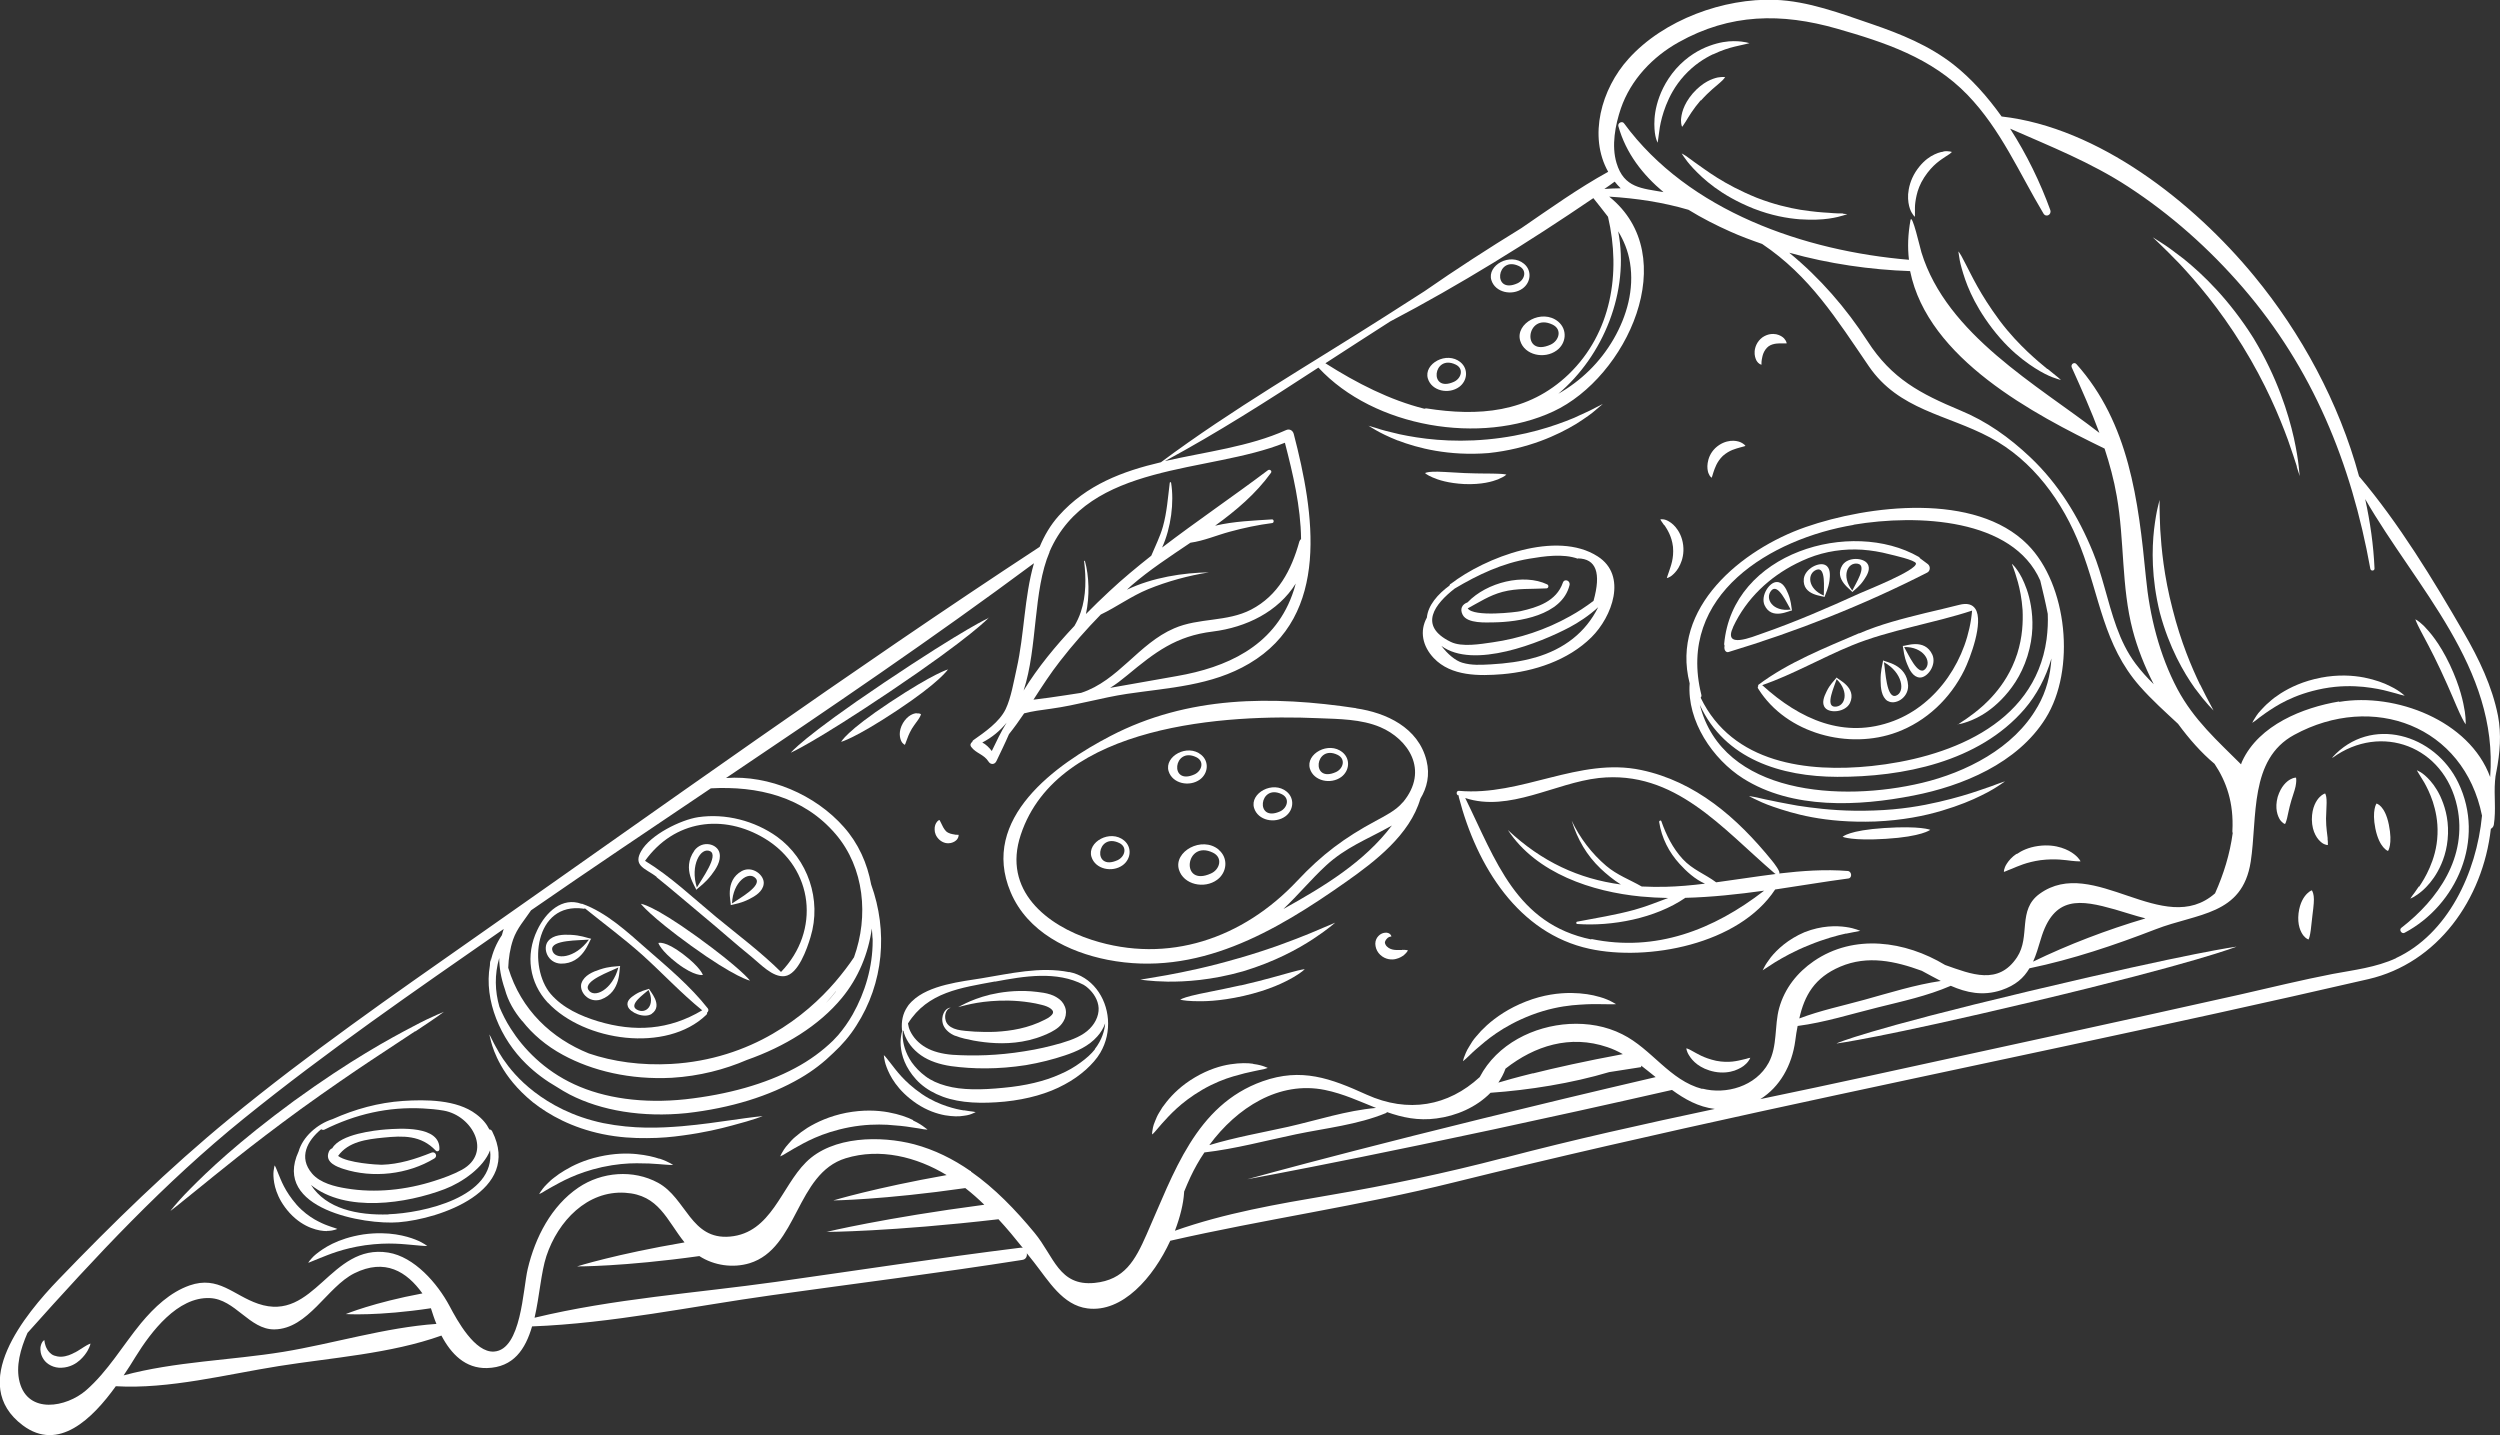 <?xml version="1.0" encoding="UTF-8"?><svg id="Layer_2" xmlns="http://www.w3.org/2000/svg" viewBox="0 0 150.03 86.12"><rect x="0" y="0" width="150.03" height="86.12" fill="#333333" stroke="none"/><defs><style>.cls-1{fill:#fff;}</style></defs><g id="_ÎÓÈ_1"><g><path class="cls-1" d="M149.81,46.32c.22-1.12,.31-2.27,.1-3.36-.35-1.78-1.15-3.43-2.04-4.97-1.84-3.19-3.91-6.59-6.3-9.41-1.2-4.43-3.49-8.61-6.29-12.01-3.67-4.46-9.35-8.92-15.16-9.58-.85-1.19-1.81-2.27-2.89-3.12-1.46-1.14-3.16-1.83-4.88-2.42-1.88-.64-3.84-1.39-5.84-1.46-3.04-.11-6.66,1.18-8.78,3.54-1.63,1.8-2.42,4.65-1.22,6.78-1.8,.99-3.5,2.21-5.21,3.38-1.97,1.21-3.92,2.47-5.82,3.79-.79,.5-1.57,1-2.36,1.51-4.48,2.86-9.17,5.56-13.45,8.75-2.3,.54-4.47,1.35-6.13,3.21-.51,.57-.87,1.2-1.15,1.87-11.43,7.49-22.59,15.53-33.8,23.38-5.02,3.52-10.07,7.03-14.83,10.94-3.65,3-6.98,6.25-10.26,9.66-1.99,2.07-5.46,6.25-2.13,8.74,2.14,1.6,4.17-.39,5.58-2.35,3.18,.19,6.69-.72,9.79-1.21,3.14-.5,6.71-.74,9.75-1.83,.59,1.12,1.44,1.98,2.73,1.95,1.6-.04,2.31-1.13,2.71-2.5,4.78-.18,9.63-1.21,14.37-1.87,5.01-.7,10.04-1.33,15.05-2.12,.22-.03,.3-.22,.27-.4,.14,.18,.29,.36,.43,.54,.88,1.12,1.72,2.58,3.21,2.77,2.09,.27,3.95-1.84,4.97-4.06,5.65-1.29,11.39-2.1,17.01-3.5,6.13-1.52,12.26-2.91,18.43-4.26,12.15-2.65,24.34-5.14,36.46-7.94,4.15-.96,6.87-4.78,7.35-9.02,.09-.05,.16-.13,.18-.25,.14-.91,0-1.73,.07-2.61,.01-.19,.04-.38,.08-.57ZM96.9,10.9c.11,.14,.23,.27,.36,.4-.33,0-.65,.02-.98,.04,.21-.14,.42-.29,.62-.44Zm-13.47,8.39c4.16-2.18,8.3-4.75,12.19-7.4,.3,.38,.6,.75,.88,1.12,.79,3.38,.2,6.98-2.36,9.45-2.44,2.34-5.45,2.53-8.53,2.05-.05,0-.1,0-.13,.02-2.07-.52-4.05-1.53-5.94-2.73,1.3-.84,2.59-1.68,3.89-2.51Zm13.68-5.41c.33,.55,.59,1.15,.71,1.89,.26,1.6-.19,3.2-.98,4.57-.82,1.42-1.97,2.52-3.32,3.29,2.69-2.27,4.29-6.13,3.59-9.75Zm-34.13,19.24c2.34-5.41,9.55-4.7,14.13-6.55,.48,1.86,.95,3.83,.97,5.78-.04,.03-.08,.08-.1,.14-.48,1.73-1.28,3.25-2.89,4.09-1.46,.76-3.14,.48-4.63,1.13-2.14,.92-3.34,3.14-5.58,3.87-.64,.1-1.29,.2-1.93,.29-.32,.04-.63,.08-.93,.12,.51-.79,1.02-1.58,1.6-2.32,.76-.98,1.58-1.91,2.44-2.79,.96-.46,1.84-1.11,2.84-1.52,1.15-.47,2.43-.82,3.65-1.01,0,0,0,0,0,0-1.53,.02-3.38,.3-4.92,1.04,.09-.08,.18-.17,.27-.25,1.07-.93,2.31-1.74,3.54-2.57,.8-.11,1.58-.45,2.36-.66,.84-.23,1.69-.41,2.55-.52,.12-.02,.11-.22-.01-.22-1.06,.07-2.29,.11-3.42,.38,1.27-.92,2.45-1.92,3.35-3.17,.09-.12-.07-.24-.18-.16-2.07,1.56-4.27,3.05-6.35,4.64,.54-1.19,.73-2.72,.54-3.89,0-.05-.08-.04-.08,0-.11,.88-.17,1.77-.41,2.63-.17,.61-.46,1.17-.7,1.75-.87,.69-1.72,1.39-2.52,2.14-.46,.43-.93,.88-1.4,1.36,.23-1.09,.19-2.28-.06-3.18,0-.03-.05-.02-.05,.01,.12,1,.13,2.07-.2,3.05-.1,.3-.23,.57-.38,.83-1.12,1.19-2.2,2.49-3.05,3.88,.85-2.61,.56-5.99,1.56-8.32Zm14.78,1.9c-.06,.23-.13,.47-.22,.7-1.14,3.11-3.98,4.34-6.9,4.85-1.33,.23-2.68,.48-4.02,.71,.35-.21,.68-.47,1.02-.75,1.69-1.4,2.93-2.36,5.14-2.63,2.01-.25,3.93-1.19,4.98-2.88ZM30.79,56.39c.24-.69,.69-1.18,1.08-1.76,3.57-2.47,7.18-4.89,10.79-7.32,2.78-.15,5.56,.48,7.5,2.76,1.71,2.01,1.98,4.91,1.09,7.38-.3,.45-.67,.94-1.13,1.48-.88,1.02-2.1,2.16-3.75,3.11-1.63,.95-3.71,1.68-6.09,1.81-1.81,.1-3.5-.14-4.94-.63-2.23-.9-4.07-2.6-4.84-5.14,.02-.58,.11-1.16,.29-1.69Zm19.38,3.1s-.04,.06-.06,.08c-.17,.22-.35,.43-.55,.63,.22-.24,.42-.48,.61-.72Zm-18.82,1.79c.6,.77,1.42,1.48,2.44,2.03,1.75,.95,4.02,1.5,6.53,1.37,1.66-.1,3.18-.5,4.5-1.07,2.25-.79,4.33-2.05,5.71-3.73,.98-1.19,1.58-2.65,1.79-4.16,.02,.19,.03,.38,.04,.57,0-.02,0-.04,0-.04,0,0,0,.04,.01,.12,0,.03,0,.07,0,.1,0,1.55-.45,3.08-1.2,4.41-.26,.46-.55,.86-.87,1.24-.1,.11-.21,.23-.32,.34-.62,.6-1.38,1.17-2.27,1.64-1.77,.95-4.04,1.59-6.58,1.87-2.54,.27-4.86-.06-6.67-.9-1.8-.83-3.05-2.14-3.81-3.34-.29-.45-.51-.9-.68-1.31-.27-.94-.3-1.93-.01-2.93,0,.55,.1,1.19,.34,1.88,.19,.71,.56,1.34,1.04,1.91Zm-14.37,19.85c-3.06,.5-6.51,.58-9.56,1.41,.27-.4,.51-.78,.71-1.11,.94-1.52,2.53-3.61,4.46-3.53,1.52,.06,2.38,1.89,3.87,1.88,2.04-.02,3.16-2.55,4.81-3.37,1.84-.91,3.14-.1,4.08,1.21-2.94,.55-4.6,1.24-4.6,1.24,0,0,1.93,.13,5.11-.35,.1,.31,.2,.63,.33,.94-3.05,.21-6.22,1.19-9.21,1.68Zm44.24-6.25c-4.9,.61-9.78,1.36-14.67,2.05-4.78,.67-9.76,1.01-14.47,2.15,.3-1.3,.39-2.73,.71-3.7,.7-2.11,2.46-3.94,4.72-3.8,2.04,.12,2.5,1.65,3.57,2.98-4.11,.7-6.45,1.44-6.45,1.44,0,0,2.75,.02,7.34-.62,.88,.57,2.01,.73,3.01,.43,2.91-.89,2.78-5.38,5.77-6.3,2.05-.63,4.25-.09,6.06,1.01-4.33,.77-6.8,1.52-6.8,1.52,0,0,2.96-.03,7.92-.74,.4,.31,.78,.65,1.14,1-6,.79-9.47,1.63-9.47,1.63,0,0,3.85-.01,10.32-.76,.51,.55,.99,1.13,1.46,1.72-.05-.01-.1-.02-.15-.01Zm29.01-5.39c-3.48,.91-6.94,1.64-10.47,2.24-3.1,.53-6.26,1.07-9.25,2.13,.31-.82,.51-1.62,.55-2.29,0-.02,0-.03,0-.05,.12-.3,.25-.6,.38-.88,.24-.51,.52-1.01,.84-1.48,1.84-.21,3.68-.71,5.5-1.09,1.78-.37,3.69-.57,5.39-1.27,.03-.01,.05-.04,.07-.06,.91,.32,1.86,.53,2.97,.38,1.18-.15,2.39-.67,3.24-1.54,2.3-.16,4.88-.57,7.12-1.24,.61-.09,1.25-.19,1.92-.3v-.09c.29,.22,.58,.46,.87,.69-15.5,3.61-24.51,6.13-24.51,6.13,0,0,9.5-1.72,25.49-5.36,.77,.56,1.58,1.02,2.57,1.14-4.24,.9-8.47,1.84-12.65,2.94Zm-17.65-.78c1.65-2.23,4.17-3.86,6.93-3.3,1.12,.23,2.09,.69,3.07,1.08-1.76,.15-3.55,.74-5.27,1.13-1.57,.35-3.18,.63-4.73,1.1Zm17.29-3.66s.02,0,.04,0c-.01,0-.03,0-.04,.01,0,0,0,0,0-.01Zm2.12-.64c-1.01,.25-1.71,.45-2.07,.56,.17-.26,.32-.53,.43-.84,1.75-1.37,3.87-2.05,6.11-1.29,.33,.11,.63,.25,.93,.42-2.26,.42-4.09,.83-5.4,1.16Zm10.17,.94c-1.96-.51-3.03-2.4-4.8-3.28-.99-.5-2.08-.68-3.18-.62-2.13,.12-4.34,1.2-5.38,3.19-1.89,1.74-4.29,2.18-6.79,1.05-2.16-.98-3.9-1.63-6.24-.8-4.02,1.43-5.33,5.52-6.96,9.19-.69,1.57-1.33,2.73-3.12,2.91-2.14,.21-2.43-1.58-3.6-3-1.14-1.38-2.39-2.68-3.82-3.68v-.04s-.03,0-.04,0c-1.02-.71-2.14-1.27-3.37-1.6-1.99-.52-4.9-.51-6.49,1.08-1.49,1.48-2.08,4.24-4.56,4.46-2.36,.21-2.61-2.3-4.32-3.23-1.49-.81-3.38-.66-4.78,.29-1.62,1.1-2.59,2.98-3.04,4.88-.29,1.22-.38,4.85-2.02,4.96-1.15,.08-2.21-1.86-2.67-2.73-.73-1.37-2.12-2.96-3.68-3.21-3.49-.56-4.42,4.23-7.81,3.07-1.49-.51-2.38-1.7-4.11-1.1-1.17,.41-2.12,1.31-2.92,2.27-1.1,1.34-1.99,2.89-3.3,4.03-1.18,1.02-3.47,1.44-3.98-.49-.25-.95,.05-2,.47-2.96,4.12-4.61,8.19-8.99,12.99-12.87,4.97-4.02,10.23-7.64,15.46-11.28,.04-.03,.09-.06,.13-.09-.04,.1-.07,.23-.11,.37-.34,.5-.56,1.04-.68,1.6,0-.16,0-.25,0-.25,0,0,0,.1-.03,.3,0,.05,0,.1-.01,.17-.37,2.11,.65,4.42,2.17,5.9,.57,.56,1.2,1.02,1.86,1.4,.25,.16,.5,.31,.77,.45,1.89,.97,4.36,1.38,7.01,1.11,2.64-.3,4.97-1.02,6.82-2.1,.76-.44,1.42-.96,1.98-1.51,.52-.48,.99-1.02,1.38-1.64,1.65-2.56,1.9-5.67,.89-8.47-.23-1.26-.76-2.46-1.64-3.45-1.71-1.94-4.48-3.13-7.07-2.94,6.23-4.19,12.45-8.41,18.48-12.89-.59,2.06-.57,4.24-1.04,6.33-.17,.75-.33,1.74-.66,2.43-.38,.78-1.26,1.38-1.94,1.86-.04,.03-.06,.06-.06,.1-.11,.07-.15,.2-.06,.31,.28,.38,.76,.44,1.03,.87,.13,.21,.38,.19,.48-.03,.25-.53,.52-1.07,.75-1.61,.32-.4,.62-.82,.91-1.25,.49-.13,1.02-.2,1.62-.28,1.53-.21,3.02-.66,4.55-.89,2.5-.37,5.08-.48,7.34-1.82,4.9-2.89,3.9-9.05,2.67-13.78-.06-.22-.26-.32-.46-.23-2.22,1-4.81,1.3-7.27,1.86,3.14-1.69,6.19-3.64,9.21-5.61,3.35,3.61,9.76,4.66,14.1,2.63,4.39-2.04,7.8-9.32,3.35-12.89,1.64,.1,3.23,.34,4.76,.79,.81,.5,1.66,.93,2.49,1.3,.62,.28,1.27,.52,1.93,.75,2.87,1.93,4.44,4.47,6.41,7.35,1.8,2.62,4.67,2.88,7.26,4.26,2.57,1.37,4.37,3.83,5.44,6.59,1.16,2.98,1.37,5.86,3.55,8.34,.73,.83,1.54,1.55,2.3,2.26,.66,.9,1.39,1.73,2.19,2.4,.71,1.07,1.16,2.33,1.07,4.03,0,.05,0,.09,.02,.12-.17,1.26-.54,2.46-1.06,3.62-3.09,2.72-7.3-2.31-10.53,.03-1.34,.97-.53,2.55-1.35,3.8-1.12,1.7-2.74,1.03-4.32,.47-2.39-1.44-5.46-1.89-7.88-.23-.99,.68-1.75,1.63-2.08,2.82-.29,1.06-.09,2.28-.63,3.28-.77,1.42-2.56,1.92-3.98,1.55Zm-41.75-21.98c-.34,.54-.61,1.12-.89,1.7-.16-.21-.35-.4-.57-.51,.6-.31,1.08-.72,1.46-1.19ZM107.39,15.17c2.36,.66,4.86,1.02,7.24,1.1,1.07,5.27,7.45,8.6,11.67,10.65,.3,.92,.56,1.86,.73,2.85,.47,2.67,.27,5.43,.96,8.06,.27,1.03,.7,2.14,1.26,3.23-.39-.38-.76-.79-1.09-1.23-1.01-1.35-1.41-2.98-1.87-4.6-.2-.71-.41-1.42-.69-2.1-.88-2.16-2.09-4.11-3.76-5.69-1.27-1.2-2.62-2.16-4.22-2.82-2.36-.99-4.09-1.88-5.55-4.15-1.28-1.98-2.86-3.8-4.68-5.29Zm21.35,39.95c-2.3,.68-4.63,1.57-6.73,2.59,.18-.4,.31-.84,.46-1.34,.78-2.65,2.37-2.38,4.46-1.79,.6,.17,1.2,.38,1.81,.53Zm-12.27,3.75c-1.55,.23-3.07,.71-4.59,1.13-1.3,.36-2.64,.64-3.9,1.12,.31-1.38,.91-2.45,2.46-3.11,1.65-.7,3.3-.33,4.89,.25,.38,.2,.76,.42,1.14,.61Zm27.33-1.37c-1.21,.56-2.54,.71-3.82,.95-1.85,.36-3.69,.81-5.53,1.23-7.4,1.66-14.82,3.26-22.23,4.88-2.19,.48-4.38,.94-6.58,1.4,1.16-.72,1.9-2.01,2.1-3.52,.04-.3,.08-.59,.14-.87,1.62-.21,3.22-.72,4.8-1.11,1.48-.37,2.98-.69,4.39-1.3,.94,.41,1.92,.63,3.04,.26,.85-.29,1.34-.73,1.68-1.31,2.59-.54,5.09-1.38,7.57-2.34,2.52-.98,5.21-.83,5.71-4.06,.41-2.67-.1-6.14,2.61-7.61,4.72-2.57,10.18-.55,11.27,4.85-.33,3.44-2.06,7.11-5.17,8.55Zm-3.44-15.4c-2.14,.36-4.79,1.4-5.8,3.58-.03,.06-.05,.13-.07,.19-1.41-1.41-2.82-2.65-3.82-4.52-1.08-2.04-1.67-4.4-1.89-6.71-.45-4.62-1.01-9.25-4.17-12.79-.13-.15-.36,.01-.28,.2,.59,1.31,1.17,2.61,1.66,3.93-3.72-2.88-9.16-5.89-10.68-10.83-.07-.22-.57-2.42-.66-1.93-.15,.83-.18,1.62-.09,2.37-6.24-.52-13.22-2.9-17.1-8.19-.11-.16-.39-.02-.34,.17,.46,1.64,1.47,2.92,2.71,3.96-1.29-.23-2.37-.24-2.82-1.75-.31-1.04-.08-2.26,.26-3.27,.6-1.74,1.92-3.11,3.46-3.97,3.1-1.74,6.19-1.77,9.51-.82,2.86,.82,5.68,1.74,7.84,3.98,2,2.08,3.08,4.65,4.55,7.11,.15,.26,.51,.08,.41-.21-.59-1.63-1.41-3.33-2.41-4.88,2.41,1.06,4.84,2.02,7.08,3.48,2.56,1.67,4.86,3.71,6.89,6.06,4.18,4.85,6.5,10.5,7.65,16.88,.03,.14,.25,.13,.25-.02-.06-1.4-.26-2.79-.56-4.17,3.06,5.31,8,10.13,7.5,16.68-1.25-3.4-5.69-5.07-9.05-4.51Z"/><path class="cls-1" d="M81.39,42.5c-5.04-.76-10.1-.75-14.75,1.67-3.25,1.69-7.86,4.94-5.99,9.37,1.01,2.4,3.49,3.6,5.82,4.06,5.37,1.05,10.03-1.66,14.34-4.7,1.7-1.2,3.8-2.8,4.43-4.97,.4-.66,.58-1.42,.37-2.28-.49-2-2.44-2.88-4.22-3.14Zm-4.36,12.04c.88-.83,1.66-1.78,2.55-2.6,1.17-1.08,2.44-1.56,3.79-2.31,.05-.03,.11-.06,.16-.09-1.67,2.2-4.05,3.64-6.49,5Zm7.15-6.39c-.4,.49-1.1,.83-1.63,1.12-1.86,1-3.22,2.01-4.7,3.59-3.26,3.47-7.76,5.01-12.31,3.55-2.71-.87-5.4-2.97-4.28-6.32,2.22-6.67,12.42-7.23,17.85-6.99,1.23,.05,2.58,.05,3.73,.54,1.64,.7,2.96,2.57,1.35,4.51Z"/><path class="cls-1" d="M106.53,53.38c1.49-.22,2.96-.47,4.39-.66,.25-.03,.21-.43-.03-.45-1.37-.11-2.74-.01-4.12,.15,.11-.08-.32-.64-.43-.77-2.1-2.59-4.59-4.75-7.85-5.44-3.72-.79-7.18,1.59-10.94,1.25-.15-.01-.18,.21-.05,.27,.02,0,.03,.01,.05,.02-.01,.03-.02,.06,0,.1,1.08,4.16,3.59,8.17,7.84,9.09,3.48,.76,8.97-.25,11.14-3.56Zm-11.03,3c-4.51-.93-5.73-4.74-7.57-8.49,2.63,.87,5.4-.91,8.02-1.2,4.57-.49,7.39,3.02,10.56,5.73,.02,.02,.04,.02,.06,.03-1.19,.15-2.39,.34-3.58,.5-.67-.5-1.41-.75-2.01-1.4-.59-.64-.99-1.44-1.28-2.27-.03-.08-.14-.03-.13,.05,.15,.97,.59,1.82,1.23,2.52,.39,.43,.93,.93,1.52,1.18-.8,.1-1.6,.17-2.39,.19-.48,.01-.95,0-1.41-.02-.71-.41-1.47-.68-2.13-1.24-.86-.73-1.58-1.67-2.07-2.71,0,0,0,0,0,0,.35,1.13,.9,2.08,1.74,2.88,.34,.32,.76,.67,1.21,.95-2.52-.34-4.73-1.35-6.78-3.27,0,0-.01,0,0,0,1.72,2.62,5.09,3.71,7.98,3.99,.54,.05,1.09,.08,1.64,.09-.67,.25-1.34,.52-2.03,.71-1.13,.31-2.28,.49-3.43,.71-.08,.01-.07,.14,0,.14,2.08,.15,4.68-.33,6.49-1.57,1.56-.04,3.15-.21,4.73-.43-3.03,2.35-6.51,3.7-10.37,2.9Z"/><path class="cls-1" d="M104.6,46.71c2.96,1.88,6.94,1.68,10.24,1.03,2.91-.57,6.23-1.92,7.92-4.63,1.83-2.92,1.31-8.03-1.08-10.43-3.14-3.16-9.56-2.36-13.32-1.05-3.82,1.33-8.13,4.83-6.96,9.38-.17,2.27,1.4,4.56,3.2,5.7Zm17.67-4.29c-1.41,2.5-4.33,3.94-6.92,4.56-4.85,1.16-11.97,.73-13.34-4.68,1.5,3.27,4.89,4.31,8.25,4.32,3.92,.01,8.48-.88,11.23-4.06,.74-.86,1.29-1.91,1.62-3.04-.06,.98-.29,1.95-.83,2.89Zm-11.04-10.93c3.86-.65,9.57-.38,11.21,3.35,.16,.66,.32,1.33,.45,2,.02,.47,0,.97-.07,1.52-.72,5.25-6.13,7.15-10.5,7.61-3.84,.4-8.35-.14-10.26-4.1,.04-.05,.06-.11,.04-.18-1.5-6.03,4.22-9.37,9.14-10.19Z"/><path class="cls-1" d="M111.57,38c-2.02,.87-4.26,1.75-6.05,3.1-.02,.02-.02,.04,0,.07-.04,.04-.05,.1,0,.17,1.7,2.71,5.46,3.67,8.32,2.6,1.75-.65,3.19-2,4.04-3.72,.34-.69,1.19-2.9,.66-3.69-.17-.25-.47-.36-.97-.23-.67,.17-1.35,.33-2.03,.49-1.34,.33-2.69,.67-3.96,1.22Zm6.78-1.37c-.24,2.89-2.07,5.63-4.7,6.63-2.97,1.13-5.64-.1-7.87-2.12,0,0-.02-.01-.03-.02,1.84-.64,3.58-1.65,5.39-2.39,2.24-.92,4.92-1.33,7.22-2.09Z"/><path class="cls-1" d="M103.49,38.91c0,.13,.11,.26,.24,.22,4.1-1.24,8.09-2.81,11.93-4.77,.19-.1,.2-.38,.03-.51-.16-.12-.31-.23-.47-.35-.01-.03-.03-.06-.07-.08-4.04-2.32-11.2-.29-11.68,5.24,0,.02,0,.04,.02,.05,0,.06,0,.13-.01,.19Zm.52-1.29c.8-1.71,2.18-2.99,3.79-3.8,.24-.12,.48-.23,.73-.33,1.03-.41,2.13-.57,3.23-.5,.55,.04,1.09,.13,1.62,.27,.2,.05,1.56,.35,1.6,.55,.07,.42-3.08,1.66-3.38,1.8-1.91,.87-3.85,1.71-5.83,2.4-.61,.21-2.39,.97-1.76-.38Z"/><path class="cls-1" d="M87.05,35.03s-.06,.07-.06,.11c-.7,.51-1.29,1.18-1.36,1.92-.45,.82-.26,1.72,.41,2.43,1.05,1.11,2.75,1.08,4.12,.97,1.89-.16,3.94-.82,5.35-2.22,1.23-1.22,2.17-3.7,.37-4.85-2.47-1.59-6.74,.05-8.83,1.66Zm5.07,4.43c-.86,.25-1.76,.36-2.65,.41-.59,.03-1.15,.07-1.72-.1-.41-.12-.88-.52-1.25-1.01,1.92,1.43,5.95-.19,7.7-1.12,.51-.27,1.17-.7,1.71-1.2-.75,1.51-2.03,2.51-3.78,3.02Zm2.57-5.95c1.1,.02,1.41,.87,.94,2.55-.45,.34-.92,.65-1.41,.92-1.44,.81-3.04,1.34-4.66,1.57-.71,.1-1.83,.3-2.5-.03-1.99-.97-.93-2.29,.24-3.2,1.41-.84,2.86-1.52,4.47-1.79,.89-.15,2.04-.32,2.92,0Z"/><path class="cls-1" d="M88.07,36.15s0,0,0,0c-.32,.11-.48,.39-.29,.75,.29,.54,1.43,.45,1.86,.45,1.48-.02,4.1-.4,4.55-2.23,.07-.28-.31-.42-.4-.15-.39,1.12-1.52,1.48-2.55,1.71-.21,.05-2.79,.37-3.16-.17,.69-.37,1.3-.78,2.09-.99,.87-.23,1.74-.16,2.63-.21,.13,0,.17-.18,.05-.24-1.4-.67-3.62-.13-4.77,1.07Z"/><path class="cls-1" d="M64.16,58.34c-1.73-.35-3.55,.09-5.26,.37-1.16,.19-3.16,.39-4.16,1.37-.02,.01-.03,.03-.05,.05-.02,.02-.03,.03-.05,.05-.08,.08-.15,.17-.22,.29-.23,.36-.34,.8-.29,1.35,0,.01,0,.02,.02,.03-.03,.09-.06,.21-.08,.36-.06,.4-.03,1.06,.34,1.77,.19,.35,.45,.72,.82,1.05,.37,.33,.84,.6,1.36,.79,1.07,.39,2.35,.42,3.71,.29,1.37-.14,2.61-.49,3.59-1.03,.49-.26,.92-.57,1.28-.89,.35-.32,.65-.65,.86-1.01,.37-.63,.51-1.33,.46-2.01-.1-1.34-.97-2.57-2.33-2.84Zm-4.45,.57c1.76-.33,3.7-.66,5.32,.19,.05,.03,.1,.07,.15,.1,.33,.26,.64,.64,.73,1.12,.09,.46-.1,1-.51,1.41-.4,.41-1.01,.66-1.69,.86-.69,.2-1.44,.38-2.24,.5-1.59,.26-3.06,.29-4.31,.21-.61-.05-1.17-.19-1.6-.44-.44-.25-.76-.61-.94-.99-.07-.15-.11-.3-.13-.45,1.18-1.89,3.19-2.14,5.22-2.52Zm6,4.06c-.22,.28-.51,.54-.87,.8-.35,.26-.76,.5-1.23,.7-.93,.42-2.08,.69-3.39,.81-1.31,.13-2.49,.15-3.45-.12-.48-.13-.9-.32-1.23-.57-.34-.25-.61-.54-.82-.83-.41-.59-.53-1.17-.55-1.55,0-.14,0-.25,.01-.35,.01,0,.02,0,.04,0,.01,.05,.02,.11,.04,.16,.16,.49,.51,.96,1.01,1.31,.5,.35,1.13,.55,1.8,.65,1.32,.18,2.83,.2,4.5-.06,.83-.14,1.61-.34,2.33-.58,.72-.24,1.44-.56,1.95-1.14,.21-.23,.37-.5,.47-.78,0,0,0,.01,0,.02-.03,.38-.18,.96-.62,1.52Z"/><path class="cls-1" d="M57.34,62.16c.34,.14,.7,.21,1.1,.29,.4,.07,.85,.13,1.33,.15,.96,.04,2.13-.07,3.3-.66,.29-.16,.64-.35,.83-.81,.09-.23,.1-.5,0-.73-.09-.23-.25-.39-.4-.49-.3-.21-.6-.28-.87-.33-.26-.04-.51-.07-.75-.09-.97-.07-1.81,.05-2.46,.2-.65,.16-1.13,.36-1.45,.51-.31,.15-.47,.24-.47,.24,0,0,.17-.05,.51-.13,.33-.08,.83-.18,1.47-.23,.64-.05,1.43-.06,2.33,.08,.22,.03,.45,.08,.69,.14,.22,.05,.43,.13,.57,.24,.14,.12,.14,.19,.11,.28-.04,.1-.23,.26-.47,.37-1.01,.52-2.05,.68-2.95,.73-.45,.02-.88,.01-1.27-.01-.39-.03-.76-.05-1.04-.12-.29-.07-.52-.21-.63-.39-.11-.18-.12-.41-.08-.56,.08-.33,.33-.36,.31-.37,0,0-.05,0-.13,.03-.08,.03-.21,.12-.29,.3-.08,.17-.13,.43-.02,.72,.12,.29,.4,.52,.73,.65Z"/><path class="cls-1" d="M29.36,67.77c-.15-.31-.4-.62-.79-.91-1.16-.88-3.03-.88-4.39-.79-1.46,.1-2.88,.49-4.22,1.09-.94,.3-1.79,1.07-2.04,1.94-1.6,3.45,3.96,4.42,6.01,4.25,2.47-.2,7.4-1.88,5.61-5.45-.04-.09-.11-.12-.18-.12Zm-10.09,0s.11,.06,.18,.03c1.89-.94,3.85-1.39,5.94-1.28,.41,.02,.83,.06,1.24,.13,1.74,.31,2.92,2.54,1.09,3.55-.51,.28-1.12,.5-1.66,.67-1.68,.54-3.54,.74-5.27,.45-.69-.11-1.57-.32-2.06-.89-.84-.98-.28-1.98,.54-2.66Zm4.05,5.11c-1.89,.06-3.74-.34-4.66-1.77,2.09,1.69,5.75,1.12,8.03,.25,1.05-.4,2.34-1.3,2.72-2.33,.35,2.83-4.06,3.77-6.09,3.84Z"/><path class="cls-1" d="M20.61,70.15c1.76,.57,3.86,.34,5.46-.63,.21-.13,.06-.44-.17-.35-.98,.39-1.94,.7-3,.73-.23,0-2.05-.1-2.61-.53,.61-.86,1.72-1,2.72-1.1,1.19-.12,2.26-.15,3.14,.78,.07,.08,.21,.04,.22-.08,.06-1.44-2.4-1.25-3.23-1.19-.62,.05-2.71,.27-3.2,1.13-.11,.04-.19,.12-.24,.31-.15,.56,.54,.81,.91,.93Z"/><path class="cls-1" d="M139.97,45.44s0,.04,.02,.03c2.9-2.1,6.69-.7,7.47,2.94,.64,3.01-1.14,5.56-3.35,7.27-.16,.12,.02,.39,.19,.3,3.12-1.65,4.87-5.59,3.23-9-1.41-2.94-5.26-4.06-7.56-1.53Z"/><path class="cls-1" d="M32.88,60.17c2.18,2.33,7.12,3.04,9.51,.73,.04-.04,.05-.09,.05-.14,.07-.05,.1-.16,.04-.24-1.05-1.34-2.42-2.48-3.69-3.59-1.16-1.02-2.4-2.17-3.85-2.69-.02,0-.03,0-.05,0-1.14-.42-2.13,.48-2.65,1.58-.72,1.5-.47,3.17,.64,4.36Zm2.14-5.63s.06,0,.08-.03c1.15,.93,2.33,1.8,3.44,2.79,1.21,1.09,2.34,2.31,3.6,3.33-1.99,1.19-4.05,1.32-6.25,.66-1.02-.31-2.11-.79-2.84-1.64-1.36-1.59-.99-5.53,1.97-5.12Z"/><path class="cls-1" d="M39.4,52.64c.95,.76,1.88,1.57,2.82,2.35,.97,.8,1.9,1.64,2.88,2.43,.52,.42,1.27,1.25,1.99,1.16,.81-.1,1.34-1.64,1.55-2.34,.69-2.25-.17-4.69-2-6.02-1.35-.97-3.11-1.42-4.74-1.18-1.05,.16-2.88,1.06-3.43,2.05-.22,.39-.19,.64-.03,.84,.21,.26,.64,.43,.97,.7Zm6.51-2.31c2.93,1.78,3.34,5.54,.96,8-1.2-1.19-2.58-2.22-3.88-3.29-1.38-1.14-2.75-2.45-4.28-3.38,1.76-2.45,4.69-2.85,7.2-1.33Z"/><path class="cls-1" d="M132.02,41.07c-.49-1.02-1.14-2.53-1.64-4.52-.52-1.99-.67-3.64-.74-4.78-.02-.57-.04-1.01-.04-1.31,0-.3,0-.46,0-.46,0,0-.04,.15-.11,.45-.07,.29-.15,.74-.22,1.32-.13,1.16-.17,2.91,.35,5.01,.56,2.09,1.43,3.58,2.09,4.51,.34,.46,.62,.8,.82,1.02,.2,.21,.31,.33,.31,.33,0,0-.07-.14-.21-.4-.15-.26-.34-.65-.59-1.15Z"/><path class="cls-1" d="M137.83,28.01c.12,.37,.18,.56,.18,.56,0,0-.02-.2-.06-.59-.04-.39-.13-.96-.29-1.7-.33-1.46-.99-3.61-2.42-5.98-1.47-2.34-3.06-3.85-4.2-4.77-.58-.45-1.04-.78-1.36-.98-.32-.2-.49-.31-.49-.31,0,0,.14,.14,.42,.4,.28,.26,.67,.66,1.18,1.18,.99,1.06,2.38,2.66,3.78,4.93,1.4,2.27,2.22,4.25,2.73,5.64,.24,.7,.43,1.24,.54,1.61Z"/><path class="cls-1" d="M110.79,56.03c.54-.11,.85-.17,.85-.17,0,0-.08-.03-.22-.08-.14-.05-.36-.11-.65-.15-.57-.08-1.45-.09-2.47,.31-1.01,.43-1.66,1.05-2.03,1.51-.18,.24-.31,.43-.38,.57-.07,.14-.11,.21-.11,.21,0,0,.27-.17,.74-.48,.48-.29,1.16-.68,2.07-1.04,.9-.37,1.66-.57,2.2-.69Z"/><path class="cls-1" d="M74.38,57.49c-1.83,.54-3.32,.84-4.35,1.03-1.03,.18-1.6,.27-1.6,.27,0,0,.14,.02,.42,.05,.28,.03,.68,.06,1.22,.07,1.06,.01,2.63-.08,4.53-.62,1.89-.57,3.29-1.34,4.19-1.93,.45-.3,.79-.54,1.01-.72,.22-.18,.33-.27,.33-.27,0,0-.54,.23-1.51,.64-.98,.4-2.4,.95-4.23,1.48Z"/><path class="cls-1" d="M83.88,26.43c1.19,.46,3.07,.95,5.45,.76,2.38-.25,4.15-1.08,5.26-1.75,.55-.35,.96-.64,1.21-.87,.26-.22,.39-.33,.39-.33,0,0-.16,.08-.45,.23-.29,.16-.74,.36-1.31,.62-1.16,.48-2.9,1.07-5.16,1.28-2.25,.21-4.06-.05-5.28-.31-.61-.14-1.08-.26-1.39-.37-.32-.09-.48-.14-.48-.14,0,0,.15,.09,.44,.26,.29,.17,.73,.39,1.33,.63Z"/><path class="cls-1" d="M54.8,67.22c-.34-.17-.83-.35-1.49-.47-.66-.12-1.51-.16-2.52,.03-1.01,.2-1.77,.56-2.33,.9-.14,.09-.26,.18-.38,.26-.11,.09-.22,.17-.31,.25-.19,.15-.33,.31-.45,.45-.24,.26-.35,.47-.42,.59-.06,.12-.08,.17-.08,.17,0,0,.06-.03,.2-.1,.14-.08,.34-.21,.64-.38,.61-.34,1.6-.94,3.31-1.27,.91-.17,1.67-.18,2.28-.15,.61,.04,1.08,.09,1.43,.15,.35,.05,.6,.09,.75,.12,.16,.02,.23,.02,.23,.02,0,0-.05-.05-.18-.14-.13-.1-.34-.25-.69-.41Z"/><path class="cls-1" d="M75.22,63.84c-.34-.05-.79-.06-1.38,.03-.59,.09-1.32,.31-2.12,.78-.8,.47-1.34,1.01-1.71,1.47-.09,.12-.17,.23-.25,.33-.07,.11-.13,.21-.19,.31-.12,.19-.19,.37-.25,.52-.13,.29-.15,.51-.17,.63-.02,.12,0,.17,0,.17,0,0,.05-.04,.14-.14,.09-.1,.23-.27,.44-.51,.42-.46,1.09-1.25,2.42-2.03,.71-.41,1.34-.65,1.85-.8,.51-.15,.92-.25,1.23-.31,.31-.07,.52-.11,.66-.14,.14-.04,.19-.06,.19-.06,0,0-.05-.03-.19-.08-.13-.05-.35-.12-.69-.16Z"/><path class="cls-1" d="M95.96,59.82c-.4-.12-.95-.22-1.68-.23-.73,0-1.65,.1-2.7,.51-1.05,.41-1.8,.94-2.34,1.42-.13,.12-.25,.24-.36,.35-.11,.12-.2,.23-.29,.33-.18,.2-.3,.4-.4,.57-.21,.32-.28,.57-.34,.71-.05,.14-.05,.2-.05,.2,0,0,.06-.04,.19-.16,.13-.11,.31-.31,.6-.56,.58-.5,1.53-1.36,3.32-2.05,.95-.36,1.77-.51,2.43-.58,.66-.06,1.18-.08,1.57-.07,.39,0,.66,.01,.83,.01,.17,0,.24-.01,.24-.01,0,0-.06-.04-.21-.12-.15-.08-.4-.21-.8-.32Z"/><path class="cls-1" d="M121.03,51.23c-.3,.2-.48,.42-.59,.59-.11,.16-.15,.3-.17,.38-.02,.08-.01,.12-.01,.12,0,0,.04,0,.12-.04,.08-.03,.2-.09,.37-.15,.34-.14,.86-.39,1.71-.51,.91-.11,1.49,0,1.86,.04,.19,.02,.32,.03,.41,.03,.09,0,.13,0,.13,0,0,0-.02-.04-.07-.11-.05-.07-.15-.19-.32-.32-.17-.13-.42-.28-.77-.39-.35-.11-.82-.18-1.39-.1-.57,.08-.99,.28-1.29,.49Z"/><path class="cls-1" d="M139.69,50.33c-.02-.26-.1-.63-.1-1.2,.01-.57,.05-.91,.03-1.15-.01-.24-.08-.36-.08-.36,0,0-.03,0-.09,.03-.06,.03-.14,.08-.24,.18-.19,.19-.47,.61-.47,1.35,.01,.79,.36,1.21,.58,1.38,.11,.09,.21,.12,.28,.14,.07,.02,.1,.01,.1,.01,0,0,0-.03,0-.1,0-.06,0-.16-.02-.29Z"/><path class="cls-1" d="M142.62,48.22s-.29,.4-.07,1.5c.24,1.18,.76,1.35,.76,1.35,0,0,.29-.4,.05-1.58-.24-1.18-.75-1.27-.75-1.27Z"/><path class="cls-1" d="M138.75,53.43s-.12,.02-.3,.2c-.18,.18-.43,.53-.51,1.18-.08,.7,.13,1.12,.29,1.33,.17,.21,.31,.24,.31,.24,0,0,.06-.11,.1-.35,.05-.24,.07-.61,.14-1.15,.07-.54,.1-.87,.07-1.1-.03-.23-.1-.33-.1-.33Z"/><path class="cls-1" d="M137.71,46.68c-.06,0-.15,.03-.26,.09-.22,.12-.56,.41-.76,1.05-.19,.7,0,1.16,.14,1.38,.08,.11,.16,.17,.21,.21,.05,.03,.09,.04,.09,.04,0,0,.02-.03,.04-.08,.02-.06,.05-.14,.08-.26,.06-.23,.11-.58,.26-1.08,.16-.49,.26-.79,.28-1.01,.03-.22,0-.35,0-.35,0,0-.03,0-.09,0Z"/><path class="cls-1" d="M41.67,51.05c-.79,1.11,.1,2.19,.11,2.35,.25-.23,.53-.4,.91-.89,.27-.35,.6-.84,.49-1.32-.12-.54-1.01-.8-1.51-.15Zm.15,2.21c-.42-1.33,.23-2.44,.79-2.18,.55,.25-.51,1.69-.79,2.18Z"/><path class="cls-1" d="M43.85,54.32c.3-.08,.61-.11,1.11-.36,.36-.18,.82-.46,.87-.91,.07-.51-.66-1.12-1.31-.78-1.08,.6-.62,1.91-.67,2.05Zm1.5-1.61c.41,.45-1.01,1.22-1.42,1.51,.05-1.31,1-1.98,1.42-1.51Z"/><path class="cls-1" d="M35.48,56.34c-.33-.08-.63-.21-1.24-.24-.44-.02-1.03-.01-1.34,.37-.36,.42-.05,1.33,.76,1.36,1.35,.02,1.69-1.39,1.82-1.49Zm-2.34,.67c-.12-.62,1.65-.57,2.2-.62-.82,1.14-2.08,1.25-2.2,.62Z"/><path class="cls-1" d="M34.9,58.98c-.18,.52,.42,1.25,1.17,1,1.24-.46,1.07-1.87,1.15-2.01-.33,.04-.65,.02-1.22,.21-.41,.13-.94,.35-1.1,.81Zm2.21-.92c-.35,1.34-1.47,1.89-1.8,1.34-.32-.53,1.31-1.1,1.8-1.34Z"/><path class="cls-1" d="M39.11,60.84c.73-.51-.15-1.4-.16-1.5-.23,.08-.5,.13-.84,.35-.25,.16-.55,.39-.43,.71,.13,.37,.98,.74,1.44,.44Zm-.19-1.43c.43,.93-.16,1.48-.7,1.18-.53-.29,.44-.94,.7-1.18Z"/><path class="cls-1" d="M110.22,40.66c-.17,.22-.39,.4-.6,.83-.15,.3-.33,.72-.08,1,.27,.32,1.2,.26,1.48-.3,.43-.94-.74-1.42-.8-1.53Zm-.11,1.75c-.6-.02-.01-1.25,.11-1.65,.79,.77,.5,1.67-.11,1.65Z"/><path class="cls-1" d="M113.28,42.06c.42,.28,1.25-.15,1.23-.92-.07-1.29-1.4-1.41-1.5-1.51-.05,.32-.16,.63-.15,1.22,0,.42,.05,.98,.42,1.22Zm.5-.31c-.57,.2-.63-1.48-.72-2.01,1.12,.61,1.3,1.8,.72,2.01Z"/><path class="cls-1" d="M115.2,40.66c.45,.03,1.03-.73,.77-1.36-.47-1.04-1.66-.5-1.78-.54,.06,.3,.06,.6,.26,1.09,.14,.35,.36,.79,.76,.81Zm.33-.5c-.43,.44-1.02-.93-1.26-1.33,1.16-.03,1.7,.88,1.26,1.33Z"/><path class="cls-1" d="M107.54,36.64c-.05-.28-.05-.57-.23-1.01-.13-.32-.33-.72-.7-.7-.42,.01-.96,.8-.72,1.38,.43,.95,1.53,.3,1.65,.33Zm-1.24-1.2c.4-.47,.94,.78,1.16,1.14-1.08,.15-1.57-.66-1.16-1.14Z"/><path class="cls-1" d="M109.49,35.83c.09-.26,.23-.51,.3-.98,.04-.33,.07-.78-.25-.94-.36-.2-1.21,.2-1.29,.82-.1,1.02,1.16,1.02,1.24,1.1Zm-.47-1.64c.57-.2,.42,1.14,.43,1.55-.99-.41-1.01-1.34-.43-1.55Z"/><path class="cls-1" d="M111.16,35.53c.2-.19,.44-.34,.7-.73,.19-.28,.42-.66,.21-.97-.23-.36-1.15-.43-1.5,.08-.55,.86,.55,1.5,.59,1.62Zm.33-1.7c.59,.11-.15,1.23-.33,1.61-.68-.87-.28-1.72,.33-1.61Z"/><path class="cls-1" d="M67.46,50.44c-.83-.69-2.23,.09-1.96,.98,.23,.75,1.25,.96,1.88,.5,.49-.36,.57-1.07,.08-1.48Zm-.39,1.18c-1.54,.7-1.27-1.69,.1-1.03,.51,.25,.33,.83-.1,1.03Z"/><path class="cls-1" d="M72.01,46.78c.49-.36,.57-1.07,.08-1.48-.83-.69-2.23,.09-1.96,.98,.23,.75,1.25,.96,1.88,.5Zm-.22-1.34c.51,.25,.33,.83-.1,1.03-1.54,.7-1.27-1.69,.1-1.03Z"/><path class="cls-1" d="M80.57,45.15c-.83-.69-2.23,.09-1.96,.98,.23,.75,1.25,.96,1.88,.5,.49-.36,.57-1.07,.08-1.48Zm-.39,1.18c-1.54,.7-1.27-1.69,.09-1.03,.51,.25,.34,.83-.09,1.03Z"/><path class="cls-1" d="M77.22,47.51c-.83-.69-2.23,.09-1.96,.98,.23,.75,1.25,.96,1.88,.5,.49-.36,.57-1.07,.08-1.48Zm-.39,1.18c-1.54,.7-1.27-1.69,.09-1.03,.51,.25,.33,.83-.09,1.03Z"/><path class="cls-1" d="M91.38,17.31c.49-.36,.57-1.07,.08-1.48-.83-.69-2.23,.09-1.96,.98,.23,.75,1.25,.96,1.88,.5Zm-.22-1.34c.51,.25,.34,.83-.09,1.03-1.54,.7-1.27-1.69,.09-1.03Z"/><path class="cls-1" d="M87.57,23.22c.49-.36,.57-1.07,.08-1.48-.83-.69-2.23,.09-1.96,.98,.23,.75,1.25,.96,1.88,.5Zm-.21-1.34c.51,.25,.33,.83-.1,1.03-1.54,.7-1.27-1.69,.1-1.03Z"/><path class="cls-1" d="M91.23,20.45c.26,.87,1.46,1.12,2.19,.58,.58-.42,.66-1.25,.09-1.73-.97-.8-2.59,.1-2.28,1.15Zm1.94-.97c.6,.29,.39,.97-.11,1.2-1.79,.81-1.48-1.96,.11-1.2Z"/><path class="cls-1" d="M73.14,50.99c-1.01-.84-2.72,.11-2.39,1.2,.28,.91,1.53,1.17,2.29,.61,.6-.44,.69-1.31,.09-1.81Zm-.47,1.43c-1.87,.85-1.55-2.06,.12-1.25,.62,.3,.41,1.02-.12,1.25Z"/><path class="cls-1" d="M74.46,59.13c-1.53,.34-2.44,.49-2.97,.63-.52,.13-.66,.23-.66,.23,0,0,.2,.07,.78,.09,.58,.02,1.54,.02,3.01-.31,1.57-.36,2.49-.83,3.01-1.13,.53-.31,.67-.48,.67-.48,0,0-.21,.02-.79,.18-.58,.15-1.53,.45-3.06,.8Z"/><path class="cls-1" d="M89.93,28.75c.37-.15,.47-.27,.47-.27,0,0-.14-.04-.52-.05-.38-.02-1.01,0-1.99-.04-.98-.05-1.56-.1-1.91-.08-.35,.01-.46,.08-.46,.08,0,0,.1,.11,.45,.26,.34,.15,.94,.35,1.91,.4,1.04,.04,1.68-.15,2.04-.29Z"/><path class="cls-1" d="M102.66,28.62s.06,.05,.06,.05c0,0,.01-.03,.03-.08,.02-.06,.04-.15,.08-.26,.08-.22,.19-.61,.56-.97,.41-.36,.79-.43,1.01-.5,.11-.03,.2-.06,.26-.07,.06-.02,.09-.03,.09-.03,0,0-.01-.02-.06-.07-.05-.04-.12-.1-.26-.16-.13-.05-.33-.1-.59-.07-.26,.03-.59,.14-.9,.43-.31,.3-.42,.64-.46,.9-.04,.26,0,.46,.04,.59,.05,.13,.1,.2,.14,.24Z"/><path class="cls-1" d="M105.71,21.89s0-.03,0-.08c0-.05,0-.13,.02-.24,.02-.1,.04-.23,.1-.38,.06-.14,.16-.3,.31-.41,.16-.11,.32-.14,.46-.16,.14-.02,.25-.01,.34-.01,.09,0,.16,0,.21,0,.05,0,.07,0,.07,0,0,0,.01-.12-.16-.31-.09-.09-.24-.19-.46-.24-.22-.04-.52-.03-.84,.19-.33,.25-.44,.59-.46,.83-.02,.25,.05,.44,.11,.56,.15,.24,.28,.23,.28,.24Z"/><path class="cls-1" d="M99.89,31.52c.15,.24,.43,.63,.51,1.3,.06,.71-.14,1.16-.23,1.45-.05,.14-.08,.24-.11,.32-.02,.07-.03,.1-.03,.1,0,0,.03,0,.1-.03,.07-.03,.17-.08,.29-.2,.13-.12,.28-.29,.41-.58,.13-.28,.24-.68,.18-1.17-.06-.49-.26-.84-.45-1.07-.19-.23-.38-.34-.52-.41-.14-.06-.24-.07-.31-.07-.06,0-.09,.01-.09,.01,0,0,.01,.03,.05,.09,.04,.06,.1,.15,.18,.26Z"/><path class="cls-1" d="M84.15,57.01c-.23-.01-.64,.07-.92-.21-.07-.07-.09-.13-.11-.18,0-.05-.02-.06,0-.11,.03-.09,.1-.18,.15-.22,.11-.1,.24-.08,.23-.09,0,0,0-.03-.03-.08-.03-.05-.11-.14-.27-.15-.15,0-.37,.04-.55,.29-.04,.06-.08,.14-.1,.23-.02,.1-.02,.2,0,.29,.03,.19,.13,.38,.28,.52,.32,.3,.71,.31,.94,.25,.24-.06,.39-.16,.49-.24,.2-.17,.23-.28,.23-.28,0,0-.1-.03-.34-.03Z"/><path class="cls-1" d="M57.29,50.08c-.14-.02-.36-.05-.52-.2-.15-.16-.22-.34-.28-.46-.06-.13-.11-.21-.11-.21,0,0-.09,0-.2,.18-.05,.09-.1,.22-.09,.4,0,.18,.07,.41,.29,.61,.24,.21,.5,.23,.68,.19,.18-.04,.3-.13,.37-.21,.13-.17,.09-.29,.1-.28,0,0-.09,0-.23-.01Z"/><path class="cls-1" d="M55.01,42.8c-.19,.01-.54,.13-.82,.59-.29,.5-.19,.91-.1,1.09,.05,.1,.11,.15,.15,.18,.04,.03,.06,.04,.06,.04,0,0,.01-.02,.03-.06,.02-.04,.04-.1,.07-.19,.06-.16,.14-.41,.33-.73,.2-.31,.35-.48,.43-.62,.09-.14,.11-.24,.11-.24,0,0-.02-.01-.06-.03-.04-.01-.11-.03-.21-.02Z"/><path class="cls-1" d="M39.57,69.54c-.32-.11-.77-.22-1.36-.28-.59-.06-1.35-.05-2.24,.15-.9,.2-1.57,.52-2.07,.82-.25,.15-.46,.29-.63,.43-.18,.13-.31,.26-.42,.37-.23,.22-.34,.39-.41,.49-.07,.1-.08,.14-.08,.14,0,0,.05-.02,.18-.09,.12-.07,.3-.19,.58-.34,.55-.3,1.46-.84,3.01-1.19,.83-.18,1.52-.23,2.08-.23,.56,0,.99,.02,1.31,.05,.32,.03,.54,.04,.68,.05,.14,0,.2,0,.2,0,0,0-.05-.03-.17-.1-.13-.07-.33-.17-.65-.28Z"/><path class="cls-1" d="M24.93,74.39c-.28-.11-.66-.23-1.17-.31-.52-.08-1.17-.11-1.96,0-1.59,.25-2.41,.85-2.83,1.18-.21,.17-.32,.32-.39,.4-.07,.09-.08,.12-.08,.12,0,0,.05-.01,.16-.06,.11-.05,.29-.12,.54-.22,.51-.2,1.34-.57,2.71-.77,1.46-.2,2.39-.05,2.95-.01,.28,.02,.47,.05,.6,.05,.12,0,.18,0,.18,0,0,0-.04-.03-.15-.1-.11-.07-.28-.17-.56-.28Z"/><path class="cls-1" d="M4.5,81.16c-.22,.12-.5,.25-.84,.26-.16,0-.3-.03-.41-.07-.11-.04-.19-.1-.26-.17-.14-.14-.21-.29-.25-.4-.08-.23-.07-.36-.08-.36,.02,0-.16,.04-.23,.42-.02,.19,0,.46,.19,.74,.19,.29,.61,.53,1.08,.5,.51-.02,.88-.26,1.1-.46,.23-.21,.36-.4,.45-.55,.17-.3,.18-.44,.18-.44,0,0-.12,.03-.4,.21-.14,.08-.31,.21-.54,.33Z"/><path class="cls-1" d="M110.23,62.62s2.56-.32,11.77-2.51c9.84-2.34,12.22-3.3,12.22-3.3,0,0-2.56,.32-12.44,2.67-9.88,2.35-11.55,3.13-11.55,3.13Z"/><path class="cls-1" d="M145.16,53.2c-.18,.27-.32,.45-.4,.56-.08,.11-.11,.17-.11,.17,0,0,.05-.02,.18-.09,.12-.07,.32-.19,.58-.42,.25-.23,.58-.58,.88-1.12,.3-.54,.59-1.29,.62-2.27,.03-.97-.22-1.72-.47-2.26-.26-.54-.54-.87-.76-1.09-.22-.22-.39-.33-.49-.38-.1-.06-.15-.07-.15-.07,0,0,.03,.05,.1,.17,.08,.12,.19,.3,.35,.57,.15,.27,.34,.64,.51,1.15,.16,.5,.31,1.15,.28,1.94-.03,.84-.25,1.5-.47,2.01-.22,.51-.45,.87-.63,1.14Z"/><path class="cls-1" d="M146.47,40.22c.6,1.28,.92,2.11,1.15,2.6,.12,.25,.2,.41,.26,.51s.09,.14,.09,.14c0,0,0-.05,0-.17,0-.12-.01-.31-.05-.59-.09-.55-.27-1.48-.9-2.82-.64-1.34-1.23-1.99-1.57-2.34-.36-.34-.5-.38-.5-.38,0,0,.06,.19,.3,.65,.24,.47,.66,1.2,1.22,2.4Z"/><path class="cls-1" d="M122.86,22.14c-.3-.24-.69-.57-1.18-1.03-.48-.46-1.06-1.05-1.67-1.86-1.21-1.63-1.7-2.75-2.03-3.37-.17-.31-.26-.52-.34-.63-.07-.12-.11-.16-.11-.16,0,0,0,.07,.03,.23,.02,.16,.06,.42,.17,.8,.21,.74,.61,1.99,1.82,3.58,.64,.84,1.28,1.44,1.82,1.86,.54,.42,.99,.69,1.34,.87,.35,.18,.59,.26,.75,.31,.15,.05,.22,.06,.22,.06,0,0-.05-.05-.17-.15-.13-.1-.33-.27-.63-.51Z"/><path class="cls-1" d="M110.62,12.81c-.18,0-.46,0-.88-.04-.42-.02-.97-.07-1.69-.18-.71-.12-1.59-.32-2.62-.72-2.04-.83-3.07-1.68-3.7-2.11-.32-.22-.5-.38-.63-.45-.13-.08-.18-.1-.18-.1,0,0,.04,.06,.14,.21,.1,.15,.27,.38,.56,.69,.57,.6,1.6,1.6,3.62,2.41,1.08,.42,2.01,.58,2.76,.64,.75,.05,1.33,.02,1.75-.04,.43-.06,.7-.14,.87-.19,.17-.05,.24-.08,.24-.08,0,0-.07-.01-.25-.02Z"/><path class="cls-1" d="M139.28,40.67c-1.05,.2-1.84,.58-2.41,.94-.14,.1-.27,.18-.39,.27-.12,.09-.22,.18-.32,.27-.2,.16-.34,.33-.47,.46-.25,.26-.36,.48-.44,.6-.07,.12-.09,.17-.09,.17,0,0,.06-.04,.19-.13,.13-.1,.32-.26,.63-.47,.6-.41,1.63-1.11,3.45-1.46,.97-.18,1.77-.16,2.41-.1,.64,.07,1.13,.17,1.49,.27,.37,.09,.61,.17,.76,.21,.16,.04,.22,.05,.22,.05,0,0-.05-.05-.18-.15-.13-.1-.35-.26-.71-.43-.35-.18-.85-.37-1.54-.51-.68-.13-1.56-.19-2.61,.01Z"/><path class="cls-1" d="M104.59,63.59c-.31,.07-.82,.22-1.6,.07-.77-.17-1.17-.45-1.42-.58-.13-.07-.21-.12-.28-.14-.06-.02-.09-.03-.09-.03,0,0,0,.03,.02,.11,.02,.07,.06,.19,.16,.34,.18,.29,.61,.78,1.52,.96,.48,.09,.89,.03,1.19-.07,.3-.11,.52-.24,.65-.37,.14-.12,.21-.23,.25-.3,.04-.07,.05-.1,.05-.1,0,0-.03,0-.11,.02-.07,.02-.18,.06-.34,.09Z"/><path class="cls-1" d="M118.76,47.44c-.58,.2-1.36,.44-2.39,.68-1.03,.24-2.32,.47-3.92,.52-1.6,.06-2.87-.06-3.87-.19-.25-.04-.48-.07-.7-.1-.22-.04-.42-.08-.6-.11-.38-.06-.69-.14-.96-.19-.54-.1-.87-.2-1.08-.23-.21-.04-.28-.04-.28-.04,0,0,.09,.05,.32,.16,.23,.11,.59,.29,1.15,.48,1.11,.38,3.02,.99,6.11,.88,1.64-.07,2.97-.34,4-.65,1.04-.31,1.8-.63,2.36-.91,.56-.27,.91-.5,1.12-.64,.22-.14,.3-.21,.3-.21,0,0-.1,.03-.35,.12-.24,.09-.63,.24-1.21,.43Z"/><path class="cls-1" d="M113.1,49.69c-2.17,.14-2.52,.53-2.52,.53,0,0,.57,.25,2.59,.12,2.16-.13,2.67-.54,2.67-.54,0,0-.57-.25-2.73-.11Z"/><path class="cls-1" d="M117.49,43.47s.07-.01,.25-.05c.18-.05,.46-.13,.87-.33,.4-.2,.92-.52,1.49-1.1,.56-.57,1.19-1.4,1.57-2.61,.38-1.21,.34-2.25,.21-3.02-.13-.78-.36-1.31-.54-1.68-.19-.37-.35-.57-.45-.69-.1-.12-.15-.15-.15-.15,0,0,.02,.08,.09,.25,.06,.17,.16,.45,.27,.85,.11,.41,.23,.95,.28,1.67,.03,.71,0,1.61-.32,2.62-.35,1.08-.88,1.85-1.36,2.41-.48,.56-.92,.92-1.26,1.18-.34,.26-.58,.42-.74,.52-.15,.1-.21,.15-.21,.15Z"/><path class="cls-1" d="M39.51,56.59s.12,.44,1.12,1.21c1.07,.82,1.55,.71,1.55,.71,0,0-.12-.44-1.2-1.26-1.08-.82-1.47-.66-1.47-.66Z"/><path class="cls-1" d="M41.81,56.2c-2.68-1.93-3.35-1.96-3.35-1.96,0,0,.53,.72,3.02,2.52,2.66,1.92,3.53,2.09,3.53,2.09,0,0-.53-.72-3.2-2.65Z"/><path class="cls-1" d="M40.88,67.59c-1.25,.1-2.83,.18-4.68-.19-1.85-.39-3.19-1.15-4.13-1.87-.95-.73-1.51-1.44-1.88-1.98-.09-.14-.17-.26-.24-.38-.07-.12-.12-.23-.18-.32-.11-.19-.18-.34-.24-.46-.11-.23-.16-.31-.16-.31,0,0,.02,.13,.1,.43,.08,.3,.23,.78,.59,1.42,.36,.64,.95,1.43,1.92,2.22,.98,.77,2.35,1.53,4.18,1.91,.97,.2,1.87,.25,2.67,.24,.81,0,1.52-.07,2.16-.16,1.27-.17,2.22-.4,2.92-.59,1.41-.37,1.86-.57,1.86-.57,0,0-.49,.04-1.94,.25-.72,.1-1.68,.25-2.94,.36Z"/><path class="cls-1" d="M19.62,73.87c.24,0,.39-.04,.49-.07,.1-.03,.13-.05,.13-.05,0,0-.04-.02-.13-.05-.09-.03-.23-.07-.44-.15-.2-.07-.47-.19-.79-.37-.32-.19-.69-.45-1.07-.87-.74-.85-.95-1.51-1.11-1.88-.08-.19-.12-.31-.16-.39-.04-.08-.06-.1-.06-.1,0,0-.01,.04-.03,.14-.02,.1-.05,.26-.04,.49,.02,.45,.15,1.31,.97,2.22,.44,.48,.9,.75,1.29,.9,.39,.15,.71,.19,.95,.19Z"/><path class="cls-1" d="M57.85,66.64c-.26-.04-.6-.11-1.02-.25-.42-.14-.94-.35-1.5-.73-1.12-.77-1.58-1.48-1.88-1.85-.16-.19-.24-.32-.31-.39-.07-.07-.1-.1-.1-.1,0,0,0,.05,.02,.17,.02,.12,.05,.3,.15,.56,.19,.5,.62,1.38,1.8,2.18,.63,.42,1.22,.61,1.7,.7,.48,.08,.86,.08,1.13,.03,.28-.03,.45-.1,.56-.15,.11-.04,.15-.07,.15-.07,0,0-.05-.01-.16-.03-.11-.02-.29-.03-.55-.08Z"/><path class="cls-1" d="M59.36,37.07s-1.39,.6-6.31,3.9c-4.91,3.3-5.59,4.2-5.59,4.2,0,0,1.39-.6,5.97-3.68,4.89-3.29,5.92-4.43,5.92-4.43Z"/><path class="cls-1" d="M24.92,61.9c.65-.43,1.08-.72,1.35-.91s.37-.27,.37-.27c0,0-.12,.05-.42,.18-.3,.13-.78,.35-1.47,.72-1.39,.73-3.7,1.98-7.11,4.45-3.39,2.49-5.19,4.23-6.2,5.25-.51,.51-.8,.85-.98,1.06-.18,.21-.23,.29-.23,.29,0,0,.11-.08,.36-.28,.25-.2,.65-.52,1.24-1,1.18-.95,3.08-2.54,6.22-4.83,3.37-2.43,5.57-3.8,6.86-4.67Z"/><path class="cls-1" d="M56.9,40.17s-.82,.21-3.48,1.97c-2.66,1.76-2.94,2.38-2.94,2.38,0,0,.82-.21,3.3-1.85,2.65-1.75,3.12-2.51,3.12-2.51Z"/><path class="cls-1" d="M102.81,3.26c.52-.25,.96-.38,1.28-.46,.33-.08,.56-.13,.7-.16,.14-.03,.2-.05,.2-.05,0,0-.06-.02-.2-.05-.15-.03-.38-.07-.75-.07-.36,0-.85,.06-1.45,.28-.6,.22-1.33,.62-2.01,1.38-.67,.77-.99,1.55-1.15,2.16-.16,.62-.16,1.1-.14,1.44,.02,.34,.08,.55,.12,.67,.04,.12,.07,.16,.07,.16,0,0,.01-.06,.03-.21,.02-.15,.05-.38,.1-.72,.06-.34,.16-.77,.37-1.31,.21-.53,.53-1.16,1.09-1.78,.6-.66,1.22-1.04,1.74-1.29Z"/><path class="cls-1" d="M102.08,6.03c.52-.58,.91-.86,1.14-1.07,.12-.11,.2-.18,.24-.24,.05-.05,.07-.09,.07-.09,0,0-.03,0-.1-.01-.07,0-.18,0-.35,.03-.31,.07-.88,.26-1.49,.95-.6,.7-.69,1.29-.71,1.6,0,.32,.07,.41,.07,.41,0,0,.02-.02,.06-.08,.04-.06,.1-.15,.18-.28,.16-.26,.4-.68,.87-1.23Z"/><path class="cls-1" d="M116.64,9.1c-.2,.02-.45,.1-.76,.28-.3,.18-.63,.48-.92,.93-.31,.49-.42,.97-.45,1.35-.02,.38,.04,.67,.11,.87,.07,.2,.16,.32,.21,.39,.06,.07,.09,.09,.09,.09,0,0,0-.04,0-.13,0-.09,0-.22,0-.41,0-.19,.03-.44,.1-.75,.07-.31,.2-.68,.46-1.08,.52-.79,1.02-1.06,1.29-1.25,.14-.1,.24-.14,.29-.2,.06-.05,.08-.07,.08-.07,0,0-.03-.01-.12-.03-.08-.01-.22-.03-.41,0Z"/></g></g></svg>